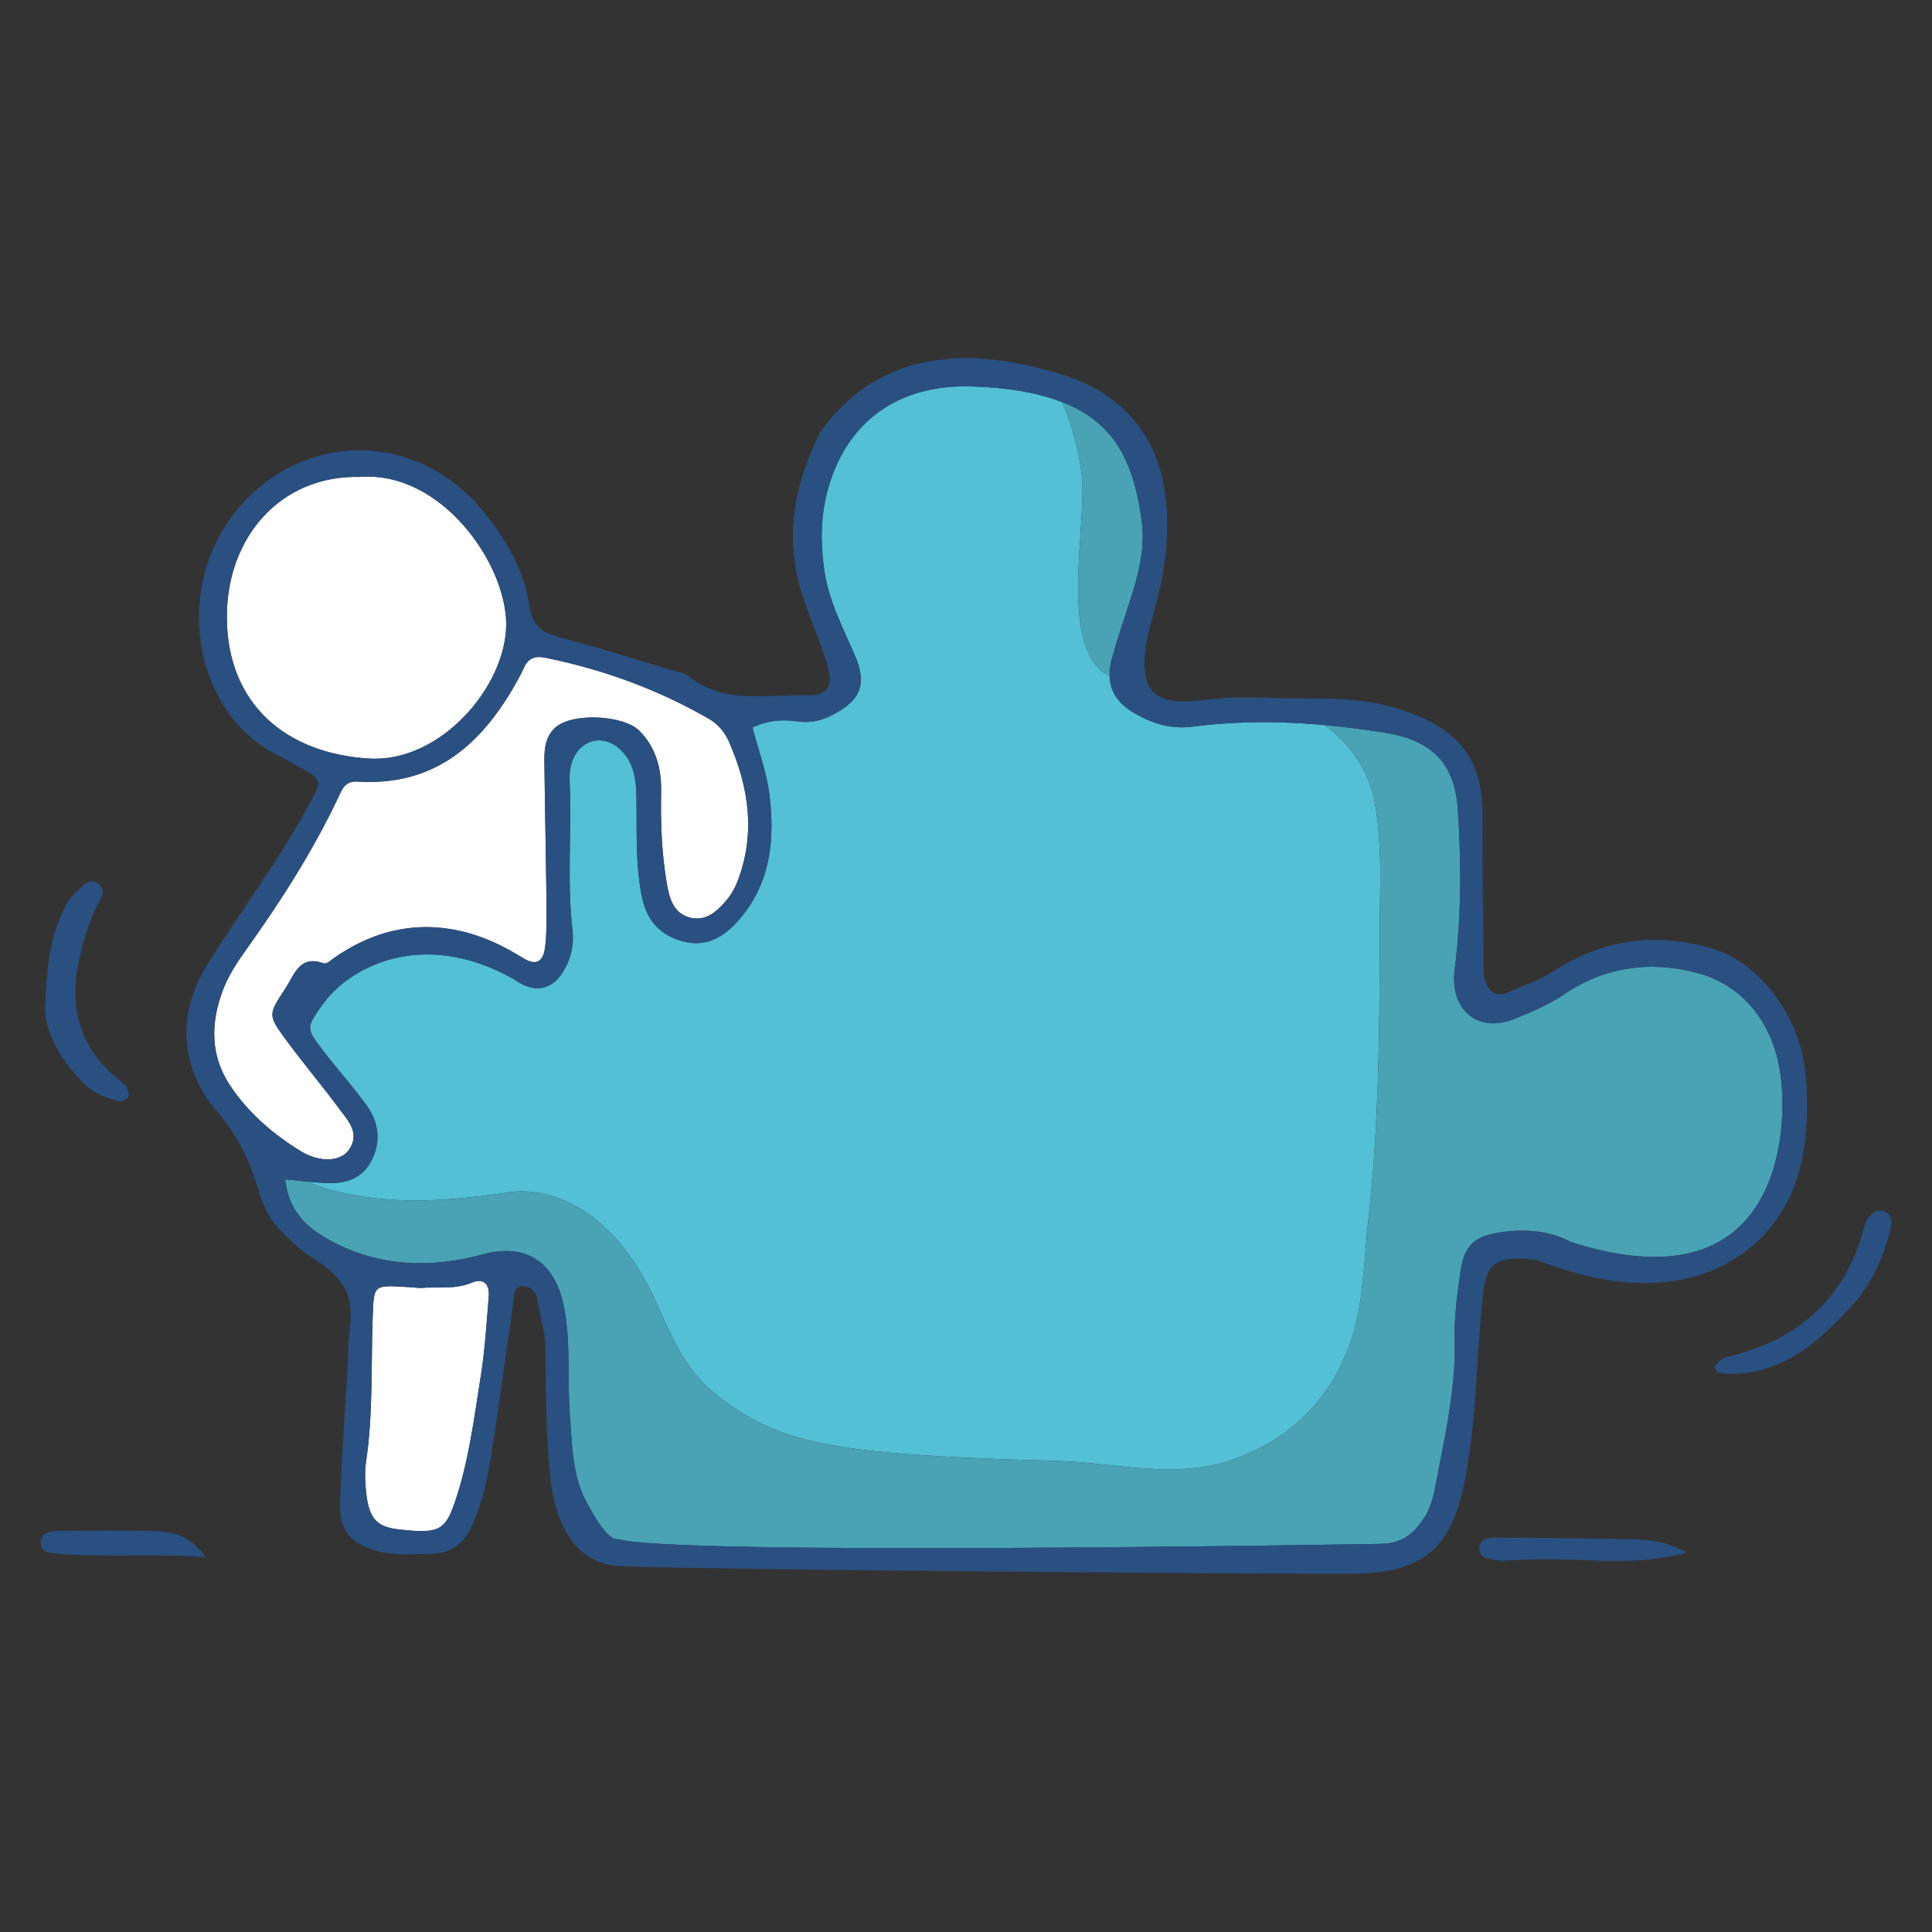<?xml version="1.0" encoding="utf-8"?>
<!-- Generator: Adobe Illustrator 16.0.0, SVG Export Plug-In . SVG Version: 6.00 Build 0)  -->
<!DOCTYPE svg PUBLIC "-//W3C//DTD SVG 1.1//EN" "http://www.w3.org/Graphics/SVG/1.1/DTD/svg11.dtd">
<svg version="1.1" id="Calque_1" xmlns="http://www.w3.org/2000/svg" xmlns:xlink="http://www.w3.org/1999/xlink" x="0px" y="0px"
	 width="150px" height="150px" viewBox="0 0 150 150" enable-background="new 0 0 150 150" xml:space="preserve">
<rect x="0" y="0" width="150" height="150" fill="#333333" stroke="none"/>
<g>
	<path fill="#F7CE69" d="M87.993,37.305c0.021,0.069,0.041,0.14,0.062,0.21C88.034,37.445,88.015,37.375,87.993,37.305z"/>
	<path fill="#F7CE69" d="M88.397,38.963c0.013,0.065,0.026,0.13,0.038,0.196C88.424,39.093,88.41,39.028,88.397,38.963z"/>
	<path fill="#F7CE69" d="M88.308,38.528c0.015,0.067,0.029,0.134,0.044,0.202C88.337,38.662,88.322,38.595,88.308,38.528z"/>
	<path fill="#F7CE69" d="M88.211,38.108c0.017,0.067,0.033,0.135,0.049,0.204C88.244,38.243,88.228,38.175,88.211,38.108z"/>
	<path fill="#F7CE69" d="M88.106,37.7c0.019,0.068,0.036,0.137,0.054,0.207C88.143,37.837,88.125,37.769,88.106,37.7z"/>
	<path fill="#F7CE69" d="M86.185,51.812c-0.002,0.009-0.002,0.019-0.004,0.028C86.183,51.83,86.183,51.821,86.185,51.812z"/>
	<path fill="#F7CE69" d="M86.245,51.453c-0.003,0.018-0.006,0.036-0.01,0.054C86.239,51.489,86.242,51.472,86.245,51.453z"/>
	<path fill="#F7CE69" d="M88.481,39.416c0.011,0.062,0.021,0.124,0.031,0.186C88.503,39.539,88.492,39.478,88.481,39.416z"/>
	<path fill="#F7CE69" d="M87.872,36.923c0.023,0.07,0.047,0.142,0.069,0.214C87.919,37.065,87.896,36.993,87.872,36.923z"/>
	<path fill="#F7CE69" d="M87.723,46.678c-0.237,0.734-0.481,1.467-0.717,2.202C87.241,48.145,87.485,47.412,87.723,46.678z"/>
	<path fill="#F7CE69" d="M88.56,39.901c0.008,0.052,0.017,0.103,0.024,0.155C88.576,40.003,88.567,39.953,88.56,39.901z"/>
	<path fill="#F7CE69" d="M85.771,33.321c0.069,0.071,0.137,0.144,0.204,0.218C85.908,33.465,85.841,33.392,85.771,33.321z"/>
	<path fill="#F7CE69" d="M83.527,31.693c0.104,0.053,0.208,0.108,0.309,0.164C83.735,31.801,83.632,31.747,83.527,31.693z"/>
	<path fill="#F7CE69" d="M82.459,31.217c0.119,0.046,0.236,0.094,0.353,0.143C82.695,31.311,82.578,31.264,82.459,31.217z"/>
	<path fill="#F7CE69" d="M87.743,36.552c0.026,0.073,0.053,0.148,0.078,0.223C87.796,36.701,87.77,36.625,87.743,36.552z"/>
	<path fill="#F7CE69" d="M86.009,33.575c0.062,0.069,0.122,0.14,0.182,0.211C86.131,33.715,86.07,33.645,86.009,33.575z"/>
	<path fill="#F7CE69" d="M82.832,31.369c0.112,0.048,0.223,0.097,0.33,0.147C83.055,31.465,82.944,31.417,82.832,31.369z"/>
	<path fill="#F7CE69" d="M83.188,31.527c0.106,0.05,0.213,0.101,0.315,0.154C83.401,31.628,83.295,31.577,83.188,31.527z"/>
	<path fill="#53C0D5" d="M57.163,71.644c-1.181,1.273-2.597,1.965-4.408,1.364c-1.728-0.575-2.603-1.711-2.948-3.532
		c-0.479-2.532-0.351-5.065-0.393-7.602c-0.022-1.307-0.173-2.552-1.113-3.549c-1.328-1.411-3.279-1.001-3.896,0.84
		c-0.168,0.503-0.2,1.079-0.176,1.615c0.167,3.812-0.222,7.633,0.218,11.44c0.128,1.108-0.103,2.178-0.677,3.147
		c-0.953,1.61-2.412,1.74-3.882,0.646c-7.283-4.081-12.914-0.772-14.857,1.992c-1.256,1.787-1.291,1.807,0.032,3.537
		c1.102,1.443,2.328,2.794,3.39,4.265c0.972,1.346,1.162,2.87,0.349,4.376c-0.804,1.487-2.22,1.757-3.751,1.655
		c-0.411-0.027-0.823-0.065-1.241-0.107c0.629,0.26,1.271,0.486,1.924,0.663c4.629,1.251,9.315,0.847,13.979,0.149
		c1.045-0.156,7.214-0.497,11.342,8.786c1.058,2.378,2.058,4.768,4.045,6.524c2.238,1.979,4.908,3.33,7.823,4.006
		c3.268,0.759,6.737,1.011,10.086,1.212c3.01,0.18,6.03,0.268,9.044,0.354c4.691,0.134,9.262,1.52,13.882-0.176
		c4.495-1.649,7.633-4.917,9.068-9.497c0.869-2.773,0.86-5.766,1.213-8.633l-0.284,2.11c1.104-8.141,1.187-16.466,1.187-24.668
		c0-3.41,0.231-6.897-0.385-10.271c-0.45-2.466-1.929-4.547-3.895-5.998c0.369,0.033,0.738,0.07,1.107,0.11
		c-3.772-0.409-7.56-0.479-11.352,0.013c-1.749,0.227-3.247-0.275-4.662-1.136c-1.157-0.703-1.744-1.632-1.785-2.787v0
		c-4.104-1.971-1.674-12.021-2.174-15.739c-0.251-1.867-0.747-3.773-1.516-5.54c-0.363-0.14-0.743-0.269-1.146-0.386
		c-1.937-0.56-3.881-0.763-5.896-0.826c-5.714-0.177-9.81,2.775-11.207,8.259c-0.503,1.973-0.503,3.946-0.221,5.951
		c0.335,2.386,1.432,4.478,2.372,6.643c0.992,2.284,0.459,3.527-1.751,4.661c-0.841,0.431-1.693,0.633-2.629,0.498
		c-1.182-0.17-2.336-0.112-3.558,0.465c0.459,1.764,1.103,3.471,1.321,5.23C60.189,65.321,59.79,68.81,57.163,71.644z"/>
	<path fill="#F7CE69" d="M83.847,31.863c0.737,0.412,1.371,0.893,1.916,1.448C85.218,32.756,84.584,32.275,83.847,31.863z"/>
	<path fill="#F7CE69" d="M87.017,34.981c0.046,0.08,0.092,0.161,0.136,0.243C87.108,35.142,87.062,35.062,87.017,34.981z"/>
	<path fill="#F7CE69" d="M86.841,34.687c0.047,0.075,0.093,0.149,0.138,0.227C86.934,34.836,86.888,34.762,86.841,34.687z"/>
	<path fill="#F7CE69" d="M87.175,35.269c0.195,0.37,0.369,0.76,0.525,1.172C87.544,36.029,87.37,35.639,87.175,35.269z"/>
	<path fill="#F7CE69" d="M86.234,33.839c0.057,0.069,0.111,0.14,0.166,0.21C86.346,33.979,86.291,33.909,86.234,33.839z"/>
	<path fill="#F7CE69" d="M86.65,34.396c0.049,0.072,0.098,0.144,0.145,0.218C86.748,34.54,86.699,34.468,86.65,34.396z"/>
	<path fill="#F7CE69" d="M86.448,34.113c0.053,0.07,0.104,0.141,0.154,0.212C86.552,34.254,86.501,34.183,86.448,34.113z"/>
	<path fill="#F7CE69" d="M112.382,110.449c-0.12,0.704-0.252,1.405-0.388,2.107C112.13,111.854,112.262,111.153,112.382,110.449z"/>
	<path fill="#F7CE69" d="M47.064,118.976c-0.042-0.046-0.084-0.094-0.126-0.144C46.979,118.882,47.021,118.93,47.064,118.976z"/>
	<path fill="#F7CE69" d="M86.333,51.097c0-0.001,0-0.002,0-0.003c0.208-0.743,0.437-1.48,0.673-2.214
		c-0.236,0.734-0.465,1.472-0.673,2.214C86.333,51.095,86.333,51.096,86.333,51.097z"/>
	<path fill="#F7CE69" d="M47.936,119.506c-0.057-0.001-0.113-0.011-0.171-0.027C47.823,119.495,47.879,119.505,47.936,119.506z"/>
	<path fill="#F7CE69" d="M47.678,119.448c-0.058-0.024-0.116-0.056-0.175-0.093C47.562,119.393,47.621,119.424,47.678,119.448z"/>
	<path fill="#F7CE69" d="M46.844,118.719c-0.041-0.051-0.082-0.104-0.122-0.157C46.762,118.615,46.803,118.668,46.844,118.719z"/>
	<path fill="#F7CE69" d="M46.477,118.215c-0.037-0.055-0.072-0.109-0.108-0.165C46.405,118.105,46.44,118.16,46.477,118.215z"/>
	<path fill="#F7CE69" d="M86.152,52.162c-0.001,0.001-0.001,0.003-0.001,0.004C86.151,52.165,86.151,52.163,86.152,52.162z"/>
	<path fill="#F7CE69" d="M105.365,56.575c0.261,0.034,0.522,0.07,0.783,0.106C105.888,56.645,105.626,56.609,105.365,56.575z"/>
	<path fill="#F7CE69" d="M49.541,119.729c-0.164-0.016-0.318-0.031-0.462-0.049C49.223,119.697,49.376,119.713,49.541,119.729z"/>
	<path fill="#F7CE69" d="M44.186,108.774c-0.014-0.362-0.021-0.725-0.026-1.088C44.164,108.05,44.172,108.412,44.186,108.774z"/>
	<path fill="#F7CE69" d="M106.461,56.726c0.356,0.052,0.714,0.106,1.07,0.164C107.175,56.832,106.817,56.778,106.461,56.726z"/>
	<path fill="#F7CE69" d="M104.199,56.434c0.277,0.031,0.555,0.063,0.831,0.098C104.754,56.498,104.477,56.465,104.199,56.434z"/>
	<path fill="#F7CE69" d="M48.745,119.638c-0.078-0.011-0.151-0.021-0.22-0.033C48.594,119.616,48.667,119.627,48.745,119.638z"/>
	<path fill="#F7CE69" d="M41.657,97.791c-0.091-0.061-0.183-0.118-0.278-0.17C41.474,97.673,41.566,97.73,41.657,97.791z"/>
	<path fill="#F7CE69" d="M22.142,91.562c0.028,0.259,0.069,0.506,0.122,0.742C22.21,92.067,22.17,91.82,22.142,91.562L22.142,91.562
		z"/>
	<path fill="#F7CE69" d="M22.723,93.593c-0.198-0.39-0.353-0.817-0.459-1.289C22.37,92.775,22.524,93.203,22.723,93.593z"/>
	<path fill="#F7CE69" d="M39.253,97.122c0.001,0,0.003,0,0.004,0C39.256,97.122,39.254,97.122,39.253,97.122z"/>
	<path fill="#F7CE69" d="M40.732,97.342c-0.162-0.054-0.33-0.097-0.502-0.131C40.402,97.245,40.57,97.288,40.732,97.342z"/>
	<path fill="#F7CE69" d="M50.319,119.795c-0.105-0.008-0.207-0.016-0.306-0.024C50.112,119.779,50.214,119.787,50.319,119.795z"/>
	<path fill="#F7CE69" d="M48.02,119.5c0.068,0.02,0.146,0.038,0.235,0.057C48.167,119.538,48.088,119.52,48.02,119.5L48.02,119.5z"
		/>
	<path fill="#F7CE69" d="M122.638,76.471c-0.41,0.219-0.814,0.464-1.213,0.734c-0.765,0.521-1.574,0.931-2.399,1.296
		c0.825-0.365,1.635-0.775,2.399-1.296C121.823,76.935,122.228,76.689,122.638,76.471z"/>
	<path fill="#F7CE69" d="M112.937,76.647c-0.057-0.411-0.059-0.857,0.002-1.331c0.033-0.259,0.064-0.519,0.093-0.779
		c-0.028,0.26-0.06,0.52-0.093,0.779C112.878,75.791,112.88,76.236,112.937,76.647z"/>
	<path fill="#F7CE69" d="M44.159,107.687c-0.005-0.363-0.007-0.726-0.009-1.089C44.152,106.961,44.154,107.323,44.159,107.687z"/>
	<path fill="#F7CE69" d="M134.771,77.012c-0.88-0.685-1.874-1.17-2.924-1.456c-0.458-0.125-0.916-0.226-1.37-0.304
		c0.454,0.078,0.912,0.18,1.37,0.304C132.896,75.842,133.891,76.327,134.771,77.012z"/>
	<path fill="#F7CE69" d="M109.902,118.716c0.223-0.237,0.429-0.507,0.628-0.804c0.132-0.195,0.244-0.396,0.342-0.603
		c-0.098,0.206-0.21,0.407-0.342,0.603C110.331,118.209,110.125,118.479,109.902,118.716z"/>
	<path fill="#F7CE69" d="M121.987,96.433c-0.434-0.231-0.879-0.413-1.333-0.549C121.108,96.02,121.554,96.201,121.987,96.433
		c2.811,0.899,5.156,1.229,7.108,1.138C127.144,97.662,124.798,97.332,121.987,96.433z"/>
	<path fill="#F7CE69" d="M56.127,120.046c-0.153-0.004-0.304-0.008-0.454-0.012C55.823,120.038,55.975,120.042,56.127,120.046z"/>
	<path fill="#F7CE69" d="M128.445,75.06c0.671,0.01,1.349,0.075,2.031,0.192C129.794,75.135,129.116,75.07,128.445,75.06z"/>
	<path fill="#F7CE69" d="M122.638,76.471c0.82-0.438,1.661-0.771,2.519-1.003C124.299,75.7,123.458,76.033,122.638,76.471z"/>
	<path fill="#F7CE69" d="M135.531,77.681c0.323,0.322,0.625,0.675,0.903,1.06C136.156,78.355,135.854,78.003,135.531,77.681z"/>
	<path fill="#F7CE69" d="M136.435,78.74c0.208,0.289,0.402,0.596,0.582,0.92C136.837,79.336,136.643,79.029,136.435,78.74z"/>
	<path fill="#F7CE69" d="M114.03,78.778c0.104,0.09,0.217,0.17,0.334,0.242C114.247,78.948,114.135,78.868,114.03,78.778z"/>
	<path fill="#F7CE69" d="M113.132,100.646c-0.053,0.452-0.099,0.904-0.133,1.357C113.033,101.551,113.079,101.099,113.132,100.646z"
		/>
	<path fill="#F7CE69" d="M113.238,72.196c-0.052,0.782-0.12,1.562-0.207,2.342C113.118,73.758,113.187,72.978,113.238,72.196z"/>
	<path fill="#F7CE69" d="M117.129,95.601c-0.24,0.023-0.481,0.054-0.722,0.09C116.647,95.654,116.889,95.624,117.129,95.601z"/>
	<path fill="#F7CE69" d="M114.296,96.542c-0.118,0.113-0.225,0.24-0.318,0.381C114.071,96.782,114.178,96.655,114.296,96.542z"/>
	<path fill="#F7CE69" d="M51.171,119.853c-0.11-0.007-0.217-0.014-0.322-0.021C50.954,119.839,51.061,119.846,51.171,119.853z"/>
	<path fill="#F7CE69" d="M137.508,80.687c0.099,0.24,0.189,0.488,0.271,0.743C137.697,81.175,137.606,80.927,137.508,80.687z"/>
	<path fill="#F7CE69" d="M137.19,79.99c0.113,0.225,0.219,0.456,0.317,0.696C137.409,80.446,137.304,80.215,137.19,79.99z"/>
	<path fill="#F7CE69" d="M137.897,81.819c0.15,0.527,0.268,1.086,0.349,1.677C138.165,82.905,138.048,82.347,137.897,81.819z"/>
	<path fill="#F7CE69" d="M112.902,106.197c-0.043,0.715-0.113,1.426-0.203,2.135C112.789,107.623,112.859,106.912,112.902,106.197z"
		/>
	<path fill="#F7CE69" d="M44.146,106.053c-0.003-0.363-0.007-0.726-0.017-1.089C44.139,105.327,44.144,105.689,44.146,106.053z"/>
	<path fill="#F7CE69" d="M54.83,120.009c-0.279-0.008-0.552-0.018-0.817-0.026C54.278,119.991,54.55,120.001,54.83,120.009z"/>
	<path fill="#F7CE69" d="M71.936,120.192L71.936,120.192L71.936,120.192z"/>
	<path fill="#F7CE69" d="M76.256,120.184c-0.208,0.001-0.416,0.002-0.624,0.002C75.84,120.186,76.048,120.185,76.256,120.184z"/>
	<path fill="#F7CE69" d="M52.152,119.905c-0.229-0.012-0.452-0.022-0.666-0.035C51.701,119.883,51.923,119.894,52.152,119.905z"/>
	<path fill="#F7CE69" d="M52.518,119.923c-0.124-0.006-0.246-0.012-0.366-0.018C52.272,119.911,52.394,119.917,52.518,119.923z"/>
	<path fill="#F7CE69" d="M94.148,120.042c-0.358,0.004-0.72,0.009-1.086,0.013C93.429,120.051,93.79,120.046,94.148,120.042z"/>
	<path fill="#F7CE69" d="M109.367,57.341c0.551,0.195,1.039,0.436,1.468,0.726C110.406,57.776,109.918,57.536,109.367,57.341z"/>
	<path fill="#F7CE69" d="M111.721,113.959c-0.092,0.468-0.183,0.935-0.271,1.403C111.538,114.894,111.629,114.427,111.721,113.959z"
		/>
	<path fill="#F7CE69" d="M112.999,102.004c-0.033,0.452-0.056,0.904-0.062,1.356C112.943,102.908,112.966,102.456,112.999,102.004z"
		/>
	<path fill="#F7CE69" d="M102.167,119.938c-0.264,0.005-0.534,0.008-0.812,0.012C101.633,119.946,101.903,119.943,102.167,119.938z"
		/>
	<path fill="#F7CE69" d="M111.311,116.024c-0.053,0.22-0.113,0.438-0.186,0.652C111.197,116.462,111.258,116.244,111.311,116.024z"
		/>
	<path fill="#FFFFFF" d="M39.301,48.457c-0.004-4.703-5.021-11.895-11.324-11.43c-6.166-0.165-10.378,4.664-10.364,10.881
		c0.015,6.754,4.596,10.616,11.085,10.988C34.188,59.21,39.305,53.298,39.301,48.457z"/>
	<path fill="#FFFFFF" d="M36.632,99.585c-1.322,0.555-2.685,0.301-4.009,0.412c-0.384-0.027-0.746-0.057-1.108-0.079
		c-2.547-0.152-2.491-0.149-2.582,2.405c-0.132,3.713,0.041,7.44-0.51,11.138c-0.118,0.797-0.081,1.635,0.008,2.44
		c0.223,2.033,0.825,2.655,2.599,2.851c2.981,0.328,3.525,0.09,4.262-2.053c1.097-3.188,1.503-6.528,2.031-9.834
		c0.328-2.052,0.454-4.138,0.623-6.213C38.021,99.738,37.571,99.191,36.632,99.585z"/>
	<path fill="#FFFFFF" d="M17.296,76.897c-0.942,2.512-0.975,5.023,0.526,7.316c1.409,2.153,3.354,3.829,5.539,5.169
		c1.492,0.914,3.117,0.799,3.741-0.122c0.879-1.298-0.081-2.248-0.757-3.166c-1.346-1.825-2.82-3.557-4.16-5.386
		c-1.403-1.917-1.352-1.941-0.025-3.969c0.71-1.087,1.091-2.625,2.976-1.943c0.173,0.063,0.511-0.182,0.709-0.356
		c7.307-5.18,13.636-0.692,14.896,0.02c0.95,0.537,1.407,0.104,1.549-0.733c0.15-0.887,0.128-1.808,0.138-2.714
		c0.018-1.726-0.149-9.723-0.162-11.995c-0.005-0.935,0.094-1.824,0.821-2.507c1.272-1.197,5.334-1.026,6.578,0.248
		c1.301,1.333,1.7,2.98,1.664,4.758c-0.048,2.37,0.041,4.729,0.439,7.065c0.202,1.184,0.536,2.414,1.93,2.687
		c1.216,0.238,2.05-0.59,2.761-1.442c0.34-0.408,0.612-0.903,0.803-1.401c1.421-3.709,0.886-7.307-0.667-10.842
		c-0.344-0.784-0.881-1.389-1.603-1.803c-3.961-2.274-8.194-3.815-12.673-4.718c-0.902-0.182-1.381,0.129-1.703,0.904
		c-0.104,0.251-0.239,0.491-0.369,0.73c-2.7,4.955-6.393,8.374-12.496,7.985c-0.991-0.063-1.207,0.638-1.511,1.279
		c-1.955,4.117-4.396,7.938-7.036,11.639C18.463,74.642,17.746,75.697,17.296,76.897z"/>
	<path fill="#49A3B5" d="M86.148,52.496L86.148,52.496c-0.003-0.108-0.003-0.218,0.003-0.33c0-0.001,0-0.002,0.001-0.004
		c0.005-0.105,0.015-0.213,0.028-0.322c0.002-0.01,0.002-0.019,0.004-0.028c0.013-0.1,0.03-0.202,0.051-0.305
		c0.004-0.018,0.007-0.036,0.01-0.054c0.025-0.117,0.054-0.235,0.088-0.356c0-0.001,0-0.002,0-0.003
		c0.208-0.743,0.437-1.48,0.673-2.214c0.235-0.735,0.479-1.467,0.717-2.202c0.646-2.002,1.197-4.051,0.926-6.155
		c-0.021-0.158-0.042-0.313-0.064-0.467c-0.008-0.052-0.017-0.103-0.024-0.155c-0.015-0.1-0.03-0.2-0.047-0.299
		c-0.01-0.062-0.021-0.124-0.031-0.186c-0.016-0.086-0.03-0.172-0.046-0.256c-0.012-0.066-0.025-0.131-0.038-0.196
		c-0.015-0.078-0.03-0.157-0.046-0.234c-0.015-0.068-0.029-0.135-0.044-0.202c-0.016-0.072-0.031-0.145-0.048-0.216
		c-0.016-0.068-0.032-0.136-0.049-0.204s-0.033-0.135-0.051-0.201c-0.018-0.07-0.035-0.138-0.054-0.207
		c-0.017-0.062-0.034-0.124-0.052-0.185c-0.021-0.07-0.04-0.141-0.062-0.21c-0.017-0.057-0.034-0.112-0.052-0.168
		c-0.022-0.072-0.046-0.144-0.069-0.214c-0.017-0.05-0.033-0.098-0.051-0.147c-0.025-0.075-0.052-0.15-0.078-0.223
		c-0.015-0.038-0.028-0.074-0.043-0.111c-0.156-0.412-0.33-0.803-0.525-1.172c-0.008-0.015-0.015-0.03-0.022-0.045
		c-0.044-0.082-0.09-0.163-0.136-0.243c-0.013-0.022-0.025-0.045-0.038-0.068c-0.045-0.077-0.091-0.152-0.138-0.227
		c-0.016-0.024-0.031-0.049-0.046-0.073c-0.047-0.074-0.096-0.146-0.145-0.218c-0.016-0.023-0.032-0.047-0.048-0.07
		c-0.051-0.072-0.102-0.143-0.154-0.212c-0.016-0.021-0.032-0.042-0.048-0.063c-0.055-0.071-0.109-0.141-0.166-0.21
		c-0.015-0.018-0.029-0.035-0.044-0.053c-0.06-0.071-0.12-0.142-0.182-0.211c-0.011-0.012-0.022-0.024-0.033-0.037
		c-0.067-0.074-0.135-0.146-0.204-0.218c-0.003-0.003-0.007-0.006-0.009-0.009c-0.545-0.555-1.179-1.037-1.916-1.448
		c-0.004-0.002-0.007-0.004-0.011-0.006c-0.101-0.056-0.204-0.111-0.309-0.164c-0.008-0.004-0.016-0.008-0.023-0.012
		c-0.103-0.053-0.209-0.104-0.315-0.154c-0.009-0.004-0.018-0.008-0.026-0.012c-0.107-0.05-0.218-0.099-0.33-0.147
		c-0.007-0.003-0.014-0.006-0.021-0.009c-0.116-0.049-0.233-0.096-0.353-0.143l0,0c0.769,1.767,1.265,3.673,1.516,5.54
		C84.475,40.475,82.045,50.525,86.148,52.496z"/>
	<path fill="#49A3B5" d="M106.734,62.293c0.616,3.373,0.385,6.861,0.385,10.271c0,8.202-0.082,16.527-1.187,24.668l0.284-2.11
		c-0.353,2.867-0.344,5.859-1.213,8.633c-1.436,4.58-4.573,7.848-9.068,9.497c-4.62,1.695-9.19,0.31-13.882,0.176
		c-3.015-0.087-6.034-0.175-9.044-0.354c-3.349-0.201-6.818-0.453-10.086-1.212c-2.915-0.676-5.584-2.026-7.823-4.006
		c-1.987-1.757-2.987-4.146-4.045-6.524c-4.128-9.283-10.297-8.942-11.342-8.786c-4.665,0.697-9.35,1.102-13.979-0.149
		c-0.653-0.177-1.294-0.403-1.924-0.663c-0.537-0.053-1.086-0.113-1.668-0.17c0.028,0.259,0.069,0.506,0.122,0.742
		c0.106,0.472,0.261,0.899,0.459,1.289c0.297,0.584,0.692,1.082,1.166,1.516c0.316,0.288,0.667,0.548,1.048,0.785
		c2.04,1.268,4.274,1.986,6.682,2.146c2.015,0.133,3.962-0.137,5.92-0.667c0.608-0.165,1.181-0.247,1.714-0.25
		c0.001,0,0.003,0,0.004,0c0.34-0.002,0.665,0.028,0.973,0.089c0.172,0.034,0.34,0.077,0.502,0.131
		c0.151,0.05,0.297,0.108,0.438,0.175c0.07,0.032,0.14,0.067,0.208,0.104c0.095,0.052,0.188,0.109,0.278,0.17
		c0.104,0.068,0.205,0.14,0.302,0.219c0.061,0.049,0.12,0.1,0.178,0.152c0.116,0.106,0.228,0.22,0.333,0.341
		c0.053,0.061,0.104,0.123,0.155,0.188c0.101,0.129,0.196,0.266,0.286,0.409s0.175,0.295,0.253,0.453
		c0.237,0.475,0.425,1.015,0.56,1.615c0.121,0.54,0.206,1.081,0.267,1.623c0.082,0.723,0.119,1.447,0.138,2.173
		c0.009,0.363,0.014,0.726,0.017,1.089c0.001,0.182,0.002,0.363,0.003,0.545c0.002,0.363,0.004,0.726,0.009,1.089
		c0.005,0.363,0.013,0.726,0.026,1.088c0.014,0.362,0.034,0.725,0.063,1.086c0.024,0.294,0.044,0.588,0.063,0.882
		c0.138,2.059,0.244,4.125,1.3,6.008c0.065,0.116,0.146,0.266,0.241,0.436c0.019,0.033,0.039,0.068,0.059,0.104
		c0.132,0.234,0.288,0.499,0.456,0.761c0.036,0.056,0.072,0.11,0.108,0.165c0.079,0.119,0.161,0.235,0.245,0.347
		c0.041,0.054,0.081,0.106,0.122,0.157c0.031,0.039,0.062,0.076,0.094,0.113c0.042,0.05,0.084,0.098,0.126,0.144
		c0.146,0.155,0.293,0.287,0.439,0.38c0.059,0.037,0.117,0.068,0.175,0.093c0.029,0.012,0.058,0.021,0.087,0.03
		c0.058,0.017,0.114,0.026,0.171,0.027c0.028,0,0.056-0.001,0.084-0.006l0,0l0,0c0.068,0.02,0.146,0.038,0.235,0.057
		c0.081,0.016,0.171,0.032,0.27,0.048c0.069,0.012,0.143,0.022,0.22,0.033c0.104,0.015,0.215,0.028,0.334,0.042
		c0.144,0.018,0.298,0.033,0.462,0.049c0.149,0.015,0.307,0.028,0.473,0.042c0.099,0.009,0.201,0.017,0.306,0.024
		c0.169,0.013,0.346,0.025,0.53,0.037c0.105,0.007,0.212,0.014,0.322,0.021c0.104,0.006,0.208,0.012,0.316,0.018
		c0.214,0.013,0.436,0.023,0.666,0.035c0.12,0.006,0.242,0.012,0.366,0.018c0.232,0.01,0.472,0.021,0.718,0.03
		c0.251,0.01,0.51,0.02,0.776,0.029c0.266,0.009,0.538,0.019,0.817,0.026c0.275,0.009,0.556,0.018,0.844,0.025
		c0.15,0.004,0.301,0.008,0.454,0.012c0.149,0.004,0.299,0.007,0.451,0.011c0.607,0.015,1.238,0.028,1.89,0.04
		c0.164,0.003,0.328,0.006,0.493,0.009c0.828,0.014,1.688,0.026,2.574,0.036c0.709,0.009,1.436,0.016,2.177,0.022
		c2.595,0.021,5.371,0.029,8.223,0.028l0,0c1.222,0,2.457-0.003,3.697-0.007c0.208,0,0.416-0.001,0.624-0.002
		c0.414-0.001,0.828-0.003,1.243-0.005c0.207-0.001,0.415-0.002,0.622-0.002c5.187-0.024,10.368-0.071,14.941-0.122
		c0.366-0.004,0.728-0.009,1.086-0.013c1.252-0.015,2.452-0.029,3.588-0.044c0.648-0.008,1.276-0.016,1.881-0.024
		c0.453-0.006,0.893-0.012,1.317-0.018c0.143-0.002,0.282-0.004,0.421-0.006c0.277-0.004,0.548-0.007,0.812-0.012
		c0.396-0.005,0.775-0.011,1.14-0.016c0.242-0.003,0.478-0.007,0.705-0.01c0.113-0.002,0.226-0.004,0.335-0.005
		c0.221-0.004,0.433-0.007,0.636-0.01c0.103-0.002,0.202-0.003,0.301-0.004c0.195-0.004,0.383-0.007,0.562-0.009
		c0.537-0.008,0.997-0.016,1.372-0.021c1.205-0.019,2.018-0.439,2.686-1.149c0.223-0.237,0.429-0.507,0.628-0.804
		c0.132-0.195,0.244-0.396,0.342-0.603c0.098-0.207,0.181-0.418,0.253-0.633s0.133-0.433,0.186-0.652s0.099-0.44,0.14-0.662
		c0.088-0.469,0.179-0.936,0.271-1.403s0.184-0.936,0.273-1.402c0.136-0.702,0.268-1.403,0.388-2.107
		c0.12-0.703,0.229-1.409,0.317-2.117c0.09-0.709,0.16-1.42,0.203-2.135c0.043-0.716,0.059-1.436,0.04-2.161
		c-0.006-0.225-0.007-0.45-0.005-0.676c0.006-0.452,0.028-0.904,0.062-1.356c0.034-0.453,0.08-0.905,0.133-1.357
		c0.054-0.452,0.114-0.903,0.179-1.353c0.032-0.226,0.064-0.449,0.098-0.674c0.106-0.723,0.286-1.274,0.569-1.697
		c0.094-0.141,0.2-0.268,0.318-0.381c0.475-0.455,1.153-0.706,2.111-0.852c0.24-0.036,0.481-0.066,0.722-0.09
		c0.721-0.07,1.438-0.076,2.141,0.003c0.234,0.026,0.467,0.062,0.698,0.109c0.23,0.046,0.46,0.104,0.687,0.171
		c0.454,0.136,0.899,0.317,1.333,0.549c2.811,0.899,5.156,1.229,7.108,1.138c6.365-0.3,8.558-5.091,9.125-9.317
		c0.014-0.108,0.027-0.216,0.04-0.323c0.05-0.43,0.083-0.853,0.103-1.263c0.006-0.103,0.01-0.204,0.013-0.305
		c0.007-0.201,0.01-0.399,0.01-0.594c0.002-0.484-0.016-0.942-0.046-1.364c-0.021-0.311-0.053-0.613-0.094-0.908
		c-0.081-0.591-0.198-1.149-0.349-1.677c-0.037-0.132-0.076-0.262-0.118-0.39c-0.082-0.255-0.173-0.503-0.271-0.743
		s-0.204-0.472-0.317-0.696c-0.056-0.112-0.114-0.222-0.174-0.33c-0.18-0.324-0.374-0.631-0.582-0.92
		c-0.278-0.385-0.58-0.737-0.903-1.06c-0.242-0.24-0.496-0.464-0.761-0.669c-0.88-0.685-1.874-1.17-2.924-1.456
		c-0.458-0.125-0.916-0.226-1.37-0.304c-0.683-0.117-1.36-0.182-2.031-0.192c-0.447-0.007-0.891,0.01-1.331,0.052
		c-0.661,0.062-1.314,0.18-1.958,0.355c-0.857,0.233-1.698,0.566-2.519,1.003c-0.41,0.219-0.814,0.464-1.213,0.734
		c-0.765,0.521-1.574,0.931-2.399,1.296c-0.494,0.219-0.995,0.421-1.496,0.62c-1.235,0.493-2.343,0.407-3.165-0.101
		c-0.117-0.072-0.229-0.152-0.334-0.242c-0.58-0.49-0.97-1.226-1.094-2.131c-0.057-0.411-0.059-0.857,0.002-1.331
		c0.033-0.259,0.064-0.519,0.093-0.779c0.087-0.78,0.155-1.561,0.207-2.342c0.053-0.782,0.088-1.564,0.108-2.347
		c0.015-0.522,0.021-1.044,0.022-1.565c0.001-0.784-0.011-1.566-0.035-2.349c-0.016-0.522-0.037-1.043-0.062-1.564
		c-0.026-0.521-0.058-1.042-0.093-1.562c-0.03-0.449-0.085-0.87-0.165-1.263c-0.04-0.196-0.086-0.386-0.138-0.569
		c-0.105-0.366-0.235-0.705-0.391-1.018c-0.388-0.784-0.936-1.407-1.65-1.891c-0.429-0.291-0.917-0.531-1.468-0.726
		c-0.55-0.195-1.161-0.344-1.836-0.452c-0.356-0.057-0.714-0.111-1.07-0.164c-0.104-0.015-0.208-0.029-0.312-0.044
		c-0.261-0.037-0.522-0.073-0.783-0.106c-0.111-0.015-0.224-0.029-0.335-0.043c-0.276-0.035-0.554-0.067-0.831-0.098
		c-0.084-0.01-0.168-0.02-0.252-0.029c-0.369-0.04-0.738-0.077-1.107-0.11C104.806,57.746,106.284,59.827,106.734,62.293z"/>
	<path fill="#2A5082" d="M16.064,74.947c-2.347,3.783-2.106,7.978,0.786,11.348c1.533,1.787,2.508,3.707,3.149,5.919
		c0.619,2.135,1.356,3.159,3.744,5.119c3.531,2.123,3.728,3.52,3.352,6.45c-0.081,0.629-0.041,1.272-0.077,1.908
		c-0.208,3.63-0.483,7.258-0.615,10.891c-0.083,2.285,0.793,3.283,3.001,3.869c1.346,0.357,2.712,0.191,4.074,0.183
		c1.547-0.011,2.519-0.773,3.156-2.161c0.809-1.76,1.21-3.624,1.505-5.505c0.619-3.949,1.143-7.913,1.715-11.87
		c0.073-0.507-0.016-1.23,0.722-1.245c0.561-0.011,1.059,0.437,1.138,1.015c0.171,1.254,0.621,2.441,0.633,3.743
		c0.029,3.271,0.034,6.557,0.345,9.808c0.439,4.598,2.44,6.992,5.317,7.158c5.167,0.297,53.658,0.659,57.111,0.611
		c5.454-0.077,7.527-2.073,8.525-6.865c0.974-4.675,0.972-9.382,1.406-14.072c0.296-3.186,0.881-3.774,4.093-3.455
		c0.627,0.062,8.787,4.05,15.39,0.022c5.043-3.075,6.129-8.38,5.666-14.247c-0.366-4.65-3.613-8.889-7.367-9.96
		c-4.354-1.242-8.47-0.677-12.262,1.822c-1.083,0.714-2.288,1.094-3.45,1.597c-1.024,0.443-1.597-0.081-1.837-0.975
		c-0.161-0.596-0.098-1.258-0.104-1.892c-0.035-3.633-0.103-7.268-0.081-10.901c0.026-4.653-2.133-6.956-7.007-8.364
		c-3.187-0.92-6.499-0.562-9.757-0.731c-1,0-2.003-0.039-3.001,0.01c-1.089,0.053-2.173,0.25-3.261,0.274
		c-2.389,0.053-3.314-0.932-3.213-3.286c0.063-1.472,0.522-2.856,0.896-4.26c0.636-2.389,0.967-4.815,0.832-7.286
		c-0.304-5.513-3.287-9.164-8.539-10.667c-4.197-1.201-12.866-3.176-18.357,4.6c-1.938,3.834-2.782,7.833-1.552,12.137
		c0.602,2.109,1.585,4.069,2.155,6.174c0.392,1.447-0.104,2.163-1.561,2.117c-3.178-0.101-6.54,0.8-9.354-1.555
		c-0.193-0.162-0.51-0.178-0.772-0.255c-2.955-0.879-5.89-1.838-8.875-2.602c-1.451-0.372-2.391-0.803-2.633-2.529
		c-0.358-2.556-1.627-4.824-3.186-6.858c-4.899-6.399-12.979-6.768-18.256-1.93c-6.604,6.053-5.072,17.06,2.081,20.479
		c0.492,0.235,0.958,0.524,1.435,0.789c1.895,1.052,1.859,1.032,0.788,3.009C21.619,66.852,18.65,70.778,16.064,74.947z
		 M37.946,100.652c-0.169,2.075-0.295,4.161-0.623,6.213c-0.527,3.306-0.934,6.646-2.031,9.834
		c-0.736,2.143-1.281,2.381-4.262,2.053c-1.774-0.195-2.376-0.817-2.599-2.851c-0.089-0.806-0.126-1.644-0.008-2.44
		c0.55-3.697,0.378-7.425,0.51-11.138c0.091-2.555,0.034-2.558,2.582-2.405c0.362,0.022,0.724,0.052,1.108,0.079
		c1.324-0.111,2.688,0.143,4.009-0.412C37.571,99.191,38.021,99.738,37.946,100.652z M61.98,56.017
		c0.936,0.135,1.788-0.067,2.629-0.498c2.211-1.134,2.743-2.377,1.751-4.661c-0.94-2.165-2.037-4.257-2.372-6.643
		c-0.282-2.005-0.282-3.978,0.221-5.951c1.396-5.484,5.492-8.437,11.207-8.259c2.016,0.063,3.96,0.266,5.896,0.826
		c0.403,0.117,0.783,0.246,1.146,0.386l0,0c0.119,0.046,0.236,0.094,0.353,0.143c0.007,0.003,0.014,0.006,0.021,0.009
		c0.112,0.048,0.223,0.097,0.33,0.147c0.009,0.004,0.018,0.008,0.026,0.012c0.106,0.05,0.213,0.101,0.315,0.154
		c0.008,0.004,0.016,0.008,0.023,0.012c0.104,0.053,0.208,0.108,0.309,0.164c0.004,0.002,0.007,0.004,0.011,0.006
		c0.737,0.412,1.371,0.893,1.916,1.448c0.002,0.003,0.006,0.006,0.009,0.009c0.069,0.071,0.137,0.144,0.204,0.218
		c0.011,0.012,0.022,0.024,0.033,0.037c0.062,0.069,0.122,0.14,0.182,0.211c0.015,0.018,0.029,0.035,0.044,0.053
		c0.057,0.069,0.111,0.14,0.166,0.21c0.016,0.021,0.032,0.042,0.048,0.063c0.053,0.07,0.104,0.141,0.154,0.212
		c0.016,0.023,0.032,0.047,0.048,0.07c0.049,0.072,0.098,0.144,0.145,0.218c0.015,0.024,0.03,0.049,0.046,0.073
		c0.047,0.075,0.093,0.149,0.138,0.227c0.013,0.022,0.025,0.045,0.038,0.068c0.046,0.08,0.092,0.161,0.136,0.243
		c0.008,0.015,0.015,0.03,0.022,0.045c0.195,0.37,0.369,0.76,0.525,1.172c0.015,0.037,0.028,0.073,0.043,0.111
		c0.026,0.073,0.053,0.148,0.078,0.223c0.018,0.049,0.034,0.098,0.051,0.147c0.023,0.07,0.047,0.142,0.069,0.214
		c0.018,0.056,0.035,0.112,0.052,0.168c0.021,0.069,0.041,0.14,0.062,0.21c0.018,0.062,0.035,0.123,0.052,0.185
		c0.019,0.068,0.036,0.137,0.054,0.207c0.018,0.066,0.034,0.134,0.051,0.201s0.033,0.135,0.049,0.204
		c0.017,0.071,0.032,0.144,0.048,0.216c0.015,0.067,0.029,0.134,0.044,0.202c0.016,0.077,0.031,0.156,0.046,0.234
		c0.013,0.065,0.026,0.13,0.038,0.196c0.016,0.084,0.03,0.17,0.046,0.256c0.011,0.062,0.021,0.124,0.031,0.186
		c0.017,0.099,0.032,0.199,0.047,0.299c0.008,0.052,0.017,0.103,0.024,0.155c0.022,0.154,0.044,0.31,0.064,0.467
		c0.271,2.104-0.279,4.152-0.926,6.155c-0.237,0.734-0.481,1.467-0.717,2.202c-0.236,0.734-0.465,1.472-0.673,2.214
		c0,0.001,0,0.002,0,0.003c-0.034,0.121-0.062,0.24-0.088,0.356c-0.003,0.019-0.006,0.036-0.01,0.054
		c-0.021,0.103-0.038,0.205-0.051,0.305c-0.002,0.009-0.002,0.019-0.004,0.028c-0.014,0.109-0.023,0.216-0.028,0.322
		c-0.001,0.001-0.001,0.003-0.001,0.004c-0.006,0.112-0.006,0.222-0.003,0.33c0.041,1.154,0.628,2.083,1.785,2.787
		c1.415,0.861,2.913,1.363,4.662,1.136c3.792-0.491,7.579-0.421,11.352-0.013c0.084,0.009,0.168,0.019,0.252,0.029
		c0.277,0.031,0.555,0.063,0.831,0.098c0.111,0.014,0.224,0.028,0.335,0.043c0.261,0.034,0.522,0.07,0.783,0.106
		c0.104,0.015,0.208,0.029,0.312,0.044c0.356,0.052,0.714,0.106,1.07,0.164c0.675,0.108,1.286,0.257,1.836,0.452
		c0.551,0.195,1.039,0.436,1.468,0.726c0.715,0.484,1.263,1.107,1.65,1.891c0.155,0.313,0.285,0.652,0.391,1.018
		c0.052,0.183,0.098,0.373,0.138,0.569c0.08,0.393,0.135,0.814,0.165,1.263c0.035,0.521,0.066,1.041,0.093,1.562
		c0.025,0.521,0.047,1.042,0.062,1.564c0.024,0.782,0.036,1.565,0.035,2.349c-0.001,0.521-0.008,1.043-0.022,1.565
		c-0.021,0.783-0.056,1.565-0.108,2.347c-0.052,0.782-0.12,1.562-0.207,2.342c-0.028,0.26-0.06,0.52-0.093,0.779
		c-0.061,0.474-0.059,0.919-0.002,1.331c0.124,0.905,0.514,1.641,1.094,2.131c0.104,0.09,0.217,0.17,0.334,0.242
		c0.822,0.508,1.93,0.594,3.165,0.101c0.501-0.199,1.002-0.401,1.496-0.62c0.825-0.365,1.635-0.775,2.399-1.296
		c0.398-0.271,0.803-0.516,1.213-0.734c0.82-0.438,1.661-0.771,2.519-1.003c0.644-0.175,1.297-0.292,1.958-0.355
		c0.44-0.042,0.884-0.059,1.331-0.052c0.671,0.01,1.349,0.075,2.031,0.192c0.454,0.078,0.912,0.18,1.37,0.304
		c1.05,0.286,2.044,0.771,2.924,1.456c0.265,0.205,0.519,0.429,0.761,0.669c0.323,0.322,0.625,0.675,0.903,1.06
		c0.208,0.289,0.402,0.596,0.582,0.92c0.06,0.108,0.118,0.218,0.174,0.33c0.113,0.225,0.219,0.456,0.317,0.696
		s0.189,0.488,0.271,0.743c0.042,0.128,0.081,0.258,0.118,0.39c0.15,0.527,0.268,1.086,0.349,1.677
		c0.041,0.295,0.072,0.598,0.094,0.908c0.03,0.422,0.048,0.88,0.046,1.364c0,0.194-0.003,0.393-0.01,0.594
		c-0.003,0.101-0.007,0.202-0.013,0.305c-0.02,0.41-0.053,0.833-0.103,1.263c-0.013,0.107-0.026,0.215-0.04,0.323
		c-0.567,4.227-2.76,9.018-9.125,9.317c-1.952,0.092-4.298-0.238-7.108-1.138c-0.434-0.231-0.879-0.413-1.333-0.549
		c-0.227-0.067-0.456-0.125-0.687-0.171c-0.231-0.047-0.464-0.083-0.698-0.109c-0.703-0.079-1.42-0.073-2.141-0.003
		c-0.24,0.023-0.481,0.054-0.722,0.09c-0.958,0.146-1.637,0.396-2.111,0.852c-0.118,0.113-0.225,0.24-0.318,0.381
		c-0.283,0.423-0.463,0.975-0.569,1.697c-0.033,0.225-0.065,0.448-0.098,0.674c-0.064,0.449-0.125,0.9-0.179,1.353
		c-0.053,0.452-0.099,0.904-0.133,1.357c-0.033,0.452-0.056,0.904-0.062,1.356c-0.002,0.226-0.001,0.451,0.005,0.676
		c0.019,0.726,0.003,1.445-0.04,2.161c-0.043,0.715-0.113,1.426-0.203,2.135c-0.089,0.708-0.197,1.414-0.317,2.117
		c-0.12,0.704-0.252,1.405-0.388,2.107c-0.09,0.467-0.182,0.935-0.273,1.402s-0.183,0.935-0.271,1.403
		c-0.041,0.222-0.087,0.442-0.14,0.662s-0.113,0.438-0.186,0.652s-0.155,0.426-0.253,0.633c-0.098,0.206-0.21,0.407-0.342,0.603
		c-0.199,0.297-0.405,0.566-0.628,0.804c-0.668,0.71-1.48,1.131-2.686,1.149c-0.375,0.005-0.835,0.013-1.372,0.021
		c-0.179,0.002-0.366,0.005-0.562,0.009c-0.099,0.001-0.198,0.002-0.301,0.004c-0.203,0.003-0.415,0.006-0.636,0.01
		c-0.109,0.001-0.222,0.003-0.335,0.005c-0.228,0.003-0.463,0.007-0.705,0.01c-0.364,0.005-0.744,0.011-1.14,0.016
		c-0.264,0.005-0.534,0.008-0.812,0.012c-0.139,0.002-0.278,0.004-0.421,0.006c-0.425,0.006-0.864,0.012-1.317,0.018
		c-0.604,0.009-1.232,0.017-1.881,0.024c-1.136,0.015-2.336,0.029-3.588,0.044c-0.358,0.004-0.72,0.009-1.086,0.013
		c-4.573,0.051-9.755,0.098-14.941,0.122c-0.207,0-0.415,0.001-0.622,0.002c-0.415,0.002-0.829,0.004-1.243,0.005
		c-0.208,0.001-0.416,0.002-0.624,0.002c-1.24,0.004-2.475,0.007-3.696,0.007h0c-2.852,0.001-5.628-0.007-8.223-0.028
		c-0.742-0.007-1.468-0.014-2.177-0.022c-0.887-0.01-1.747-0.022-2.574-0.036c-0.166-0.003-0.33-0.006-0.493-0.009
		c-0.651-0.012-1.282-0.025-1.89-0.04c-0.152-0.004-0.302-0.007-0.451-0.011c-0.153-0.004-0.304-0.008-0.454-0.012
		c-0.288-0.008-0.569-0.017-0.844-0.025c-0.279-0.008-0.552-0.018-0.817-0.026c-0.266-0.01-0.524-0.02-0.776-0.029
		c-0.247-0.01-0.486-0.021-0.718-0.03c-0.124-0.006-0.246-0.012-0.366-0.018c-0.229-0.012-0.452-0.022-0.666-0.035
		c-0.107-0.006-0.212-0.012-0.316-0.018c-0.11-0.007-0.217-0.014-0.322-0.021c-0.184-0.012-0.361-0.024-0.53-0.037
		c-0.105-0.008-0.207-0.016-0.306-0.024c-0.166-0.014-0.323-0.027-0.473-0.042c-0.164-0.016-0.318-0.031-0.462-0.049
		c-0.119-0.014-0.23-0.027-0.334-0.042c-0.078-0.011-0.151-0.021-0.22-0.033c-0.098-0.016-0.188-0.032-0.27-0.048
		c-0.088-0.019-0.167-0.037-0.235-0.057l0,0c-0.028,0.005-0.056,0.006-0.084,0.006c-0.057-0.001-0.113-0.011-0.171-0.027
		c-0.029-0.009-0.058-0.019-0.087-0.03c-0.058-0.024-0.116-0.056-0.175-0.093c-0.146-0.093-0.294-0.225-0.439-0.38
		c-0.042-0.046-0.084-0.094-0.126-0.144c-0.031-0.037-0.062-0.074-0.094-0.113c-0.041-0.051-0.082-0.104-0.122-0.157
		c-0.084-0.111-0.166-0.228-0.245-0.347c-0.037-0.055-0.072-0.109-0.108-0.165c-0.168-0.262-0.324-0.526-0.456-0.761
		c-0.02-0.035-0.04-0.07-0.059-0.104c-0.095-0.17-0.176-0.319-0.241-0.436c-1.056-1.883-1.163-3.949-1.3-6.008
		c-0.02-0.294-0.04-0.588-0.063-0.882c-0.029-0.361-0.049-0.724-0.063-1.086c-0.014-0.362-0.021-0.725-0.026-1.088
		c-0.005-0.363-0.007-0.726-0.009-1.089c-0.001-0.182-0.002-0.363-0.003-0.545c-0.003-0.363-0.007-0.726-0.017-1.089
		c-0.019-0.726-0.057-1.45-0.138-2.173c-0.061-0.542-0.146-1.083-0.267-1.623c-0.135-0.601-0.322-1.141-0.56-1.615
		c-0.079-0.158-0.164-0.31-0.253-0.453s-0.186-0.28-0.286-0.409c-0.051-0.064-0.102-0.127-0.155-0.188
		c-0.106-0.121-0.217-0.234-0.333-0.341c-0.058-0.053-0.118-0.104-0.178-0.152c-0.097-0.079-0.198-0.15-0.302-0.219
		c-0.091-0.061-0.183-0.118-0.278-0.17c-0.068-0.037-0.138-0.072-0.208-0.104c-0.141-0.066-0.287-0.125-0.438-0.175
		c-0.162-0.054-0.33-0.097-0.502-0.131c-0.308-0.061-0.632-0.091-0.973-0.089c-0.001,0-0.003,0-0.004,0
		c-0.534,0.003-1.106,0.085-1.714,0.25c-1.958,0.53-3.905,0.8-5.92,0.667c-2.407-0.159-4.642-0.878-6.682-2.146
		c-0.381-0.237-0.732-0.497-1.048-0.785c-0.474-0.434-0.869-0.932-1.166-1.516c-0.198-0.39-0.353-0.817-0.459-1.289
		c-0.053-0.236-0.094-0.483-0.122-0.742l0,0c0.583,0.057,1.132,0.117,1.668,0.17c0.418,0.042,0.83,0.08,1.241,0.107
		c1.531,0.102,2.947-0.168,3.751-1.655c0.813-1.506,0.623-3.03-0.349-4.376c-1.062-1.471-2.288-2.821-3.39-4.265
		c-1.322-1.73-1.288-1.75-0.032-3.537c1.943-2.765,7.574-6.073,14.857-1.992c1.471,1.094,2.929,0.964,3.882-0.646
		c0.574-0.97,0.805-2.039,0.677-3.147c-0.44-3.807-0.052-7.628-0.218-11.44c-0.024-0.537,0.007-1.112,0.176-1.615
		c0.617-1.841,2.568-2.25,3.896-0.84c0.939,0.997,1.091,2.242,1.113,3.549c0.042,2.536-0.086,5.069,0.393,7.602
		c0.345,1.82,1.22,2.957,2.948,3.532c1.811,0.602,3.227-0.09,4.408-1.364c2.626-2.834,3.026-6.322,2.58-9.931
		c-0.218-1.759-0.861-3.466-1.321-5.23C59.644,55.905,60.798,55.847,61.98,56.017z M17.613,47.908
		c-0.014-6.217,4.199-11.045,10.364-10.881c6.302-0.465,11.319,6.727,11.324,11.43c0.004,4.842-5.113,10.753-10.603,10.439
		C22.208,58.524,17.628,54.662,17.613,47.908z M26.241,61.962c0.304-0.641,0.52-1.342,1.511-1.279
		c6.103,0.389,9.796-3.03,12.496-7.985c0.13-0.24,0.265-0.479,0.369-0.73c0.321-0.775,0.8-1.086,1.703-0.904
		c4.479,0.903,8.711,2.444,12.673,4.718c0.722,0.415,1.259,1.019,1.603,1.803c1.553,3.536,2.087,7.133,0.667,10.842
		c-0.191,0.499-0.463,0.994-0.803,1.401c-0.711,0.852-1.545,1.68-2.761,1.442c-1.394-0.273-1.728-1.503-1.93-2.687
		c-0.398-2.336-0.487-4.696-0.439-7.065c0.036-1.778-0.363-3.426-1.664-4.758c-1.244-1.273-5.306-1.444-6.578-0.248
		c-0.727,0.684-0.826,1.573-0.821,2.507c0.013,2.272,0.18,10.269,0.162,11.995c-0.009,0.906,0.012,1.827-0.138,2.714
		c-0.142,0.837-0.599,1.271-1.549,0.733c-1.26-0.712-7.59-5.2-14.896-0.02c-0.198,0.174-0.536,0.419-0.709,0.356
		c-1.885-0.682-2.266,0.856-2.976,1.943c-1.327,2.027-1.377,2.052,0.025,3.969c1.34,1.829,2.814,3.561,4.16,5.386
		c0.676,0.918,1.636,1.868,0.757,3.166c-0.624,0.921-2.249,1.036-3.741,0.122c-2.185-1.34-4.13-3.016-5.539-5.169
		c-1.501-2.293-1.469-4.805-0.526-7.316c0.45-1.2,1.167-2.256,1.909-3.297C21.844,69.9,24.286,66.079,26.241,61.962z"/>
	<path fill="#2A5082" d="M9.273,85.512c0.192,0.048,0.558-0.145,0.66-0.328c0.101-0.181,0.03-0.523-0.08-0.736
		C9.735,84.219,9.5,84.04,9.289,83.873c-3.432-2.712-4.026-6.211-2.938-10.241c0.357-1.32,0.758-2.598,1.434-3.79
		c0.229-0.405,0.316-0.867-0.134-1.216c-0.441-0.342-0.882-0.164-1.22,0.146c-0.463,0.425-0.976,0.861-1.263,1.402
		c-1.126,2.115-1.552,4.414-1.631,7.646c-0.222,1.995,0.989,4.24,2.882,6.223C7.207,84.869,8.215,85.248,9.273,85.512z"/>
	<path fill="#2A5082" d="M146.35,94.084c-0.73-0.308-1.173,0.229-1.502,0.812c-0.086,0.154-0.111,0.344-0.158,0.518
		c-1.419,5.336-4.947,8.484-10.204,9.839c-0.528,0.136-1.063,0.251-1.389,0.928c0.167,0.217,0.208,0.326,0.272,0.343
		c0.253,0.065,0.515,0.137,0.773,0.143c4.145,0.09,6.955-2.39,9.516-5.15c1.549-1.67,2.554-3.751,3.097-6
		C146.884,94.983,146.954,94.338,146.35,94.084z"/>
	<path fill="#2A5082" d="M130.951,120.548c-2.016-1.136-3.664-1.028-5.272-1.062c-3.172-0.066-6.346-0.088-9.519-0.101
		c-0.535-0.002-1.229,0.06-1.303,0.711c-0.098,0.85,0.698,0.925,1.293,1.031c0.438,0.078,0.903,0.034,1.354,0.005
		c1.992-0.127,3.979-0.077,5.976,0.015C125.788,121.252,128.116,121.272,130.951,120.548z"/>
	<path fill="#2A5082" d="M4.355,120.624c3.848,0.31,7.709-0.034,11.594,0.275c-0.937-1.355-2.167-1.953-3.518-2.006
		c-2.711-0.104-5.428-0.042-8.143-0.024c-0.586,0.004-1.141,0.283-1.13,0.917C3.169,120.459,3.806,120.58,4.355,120.624z"/>
</g>
</svg>
